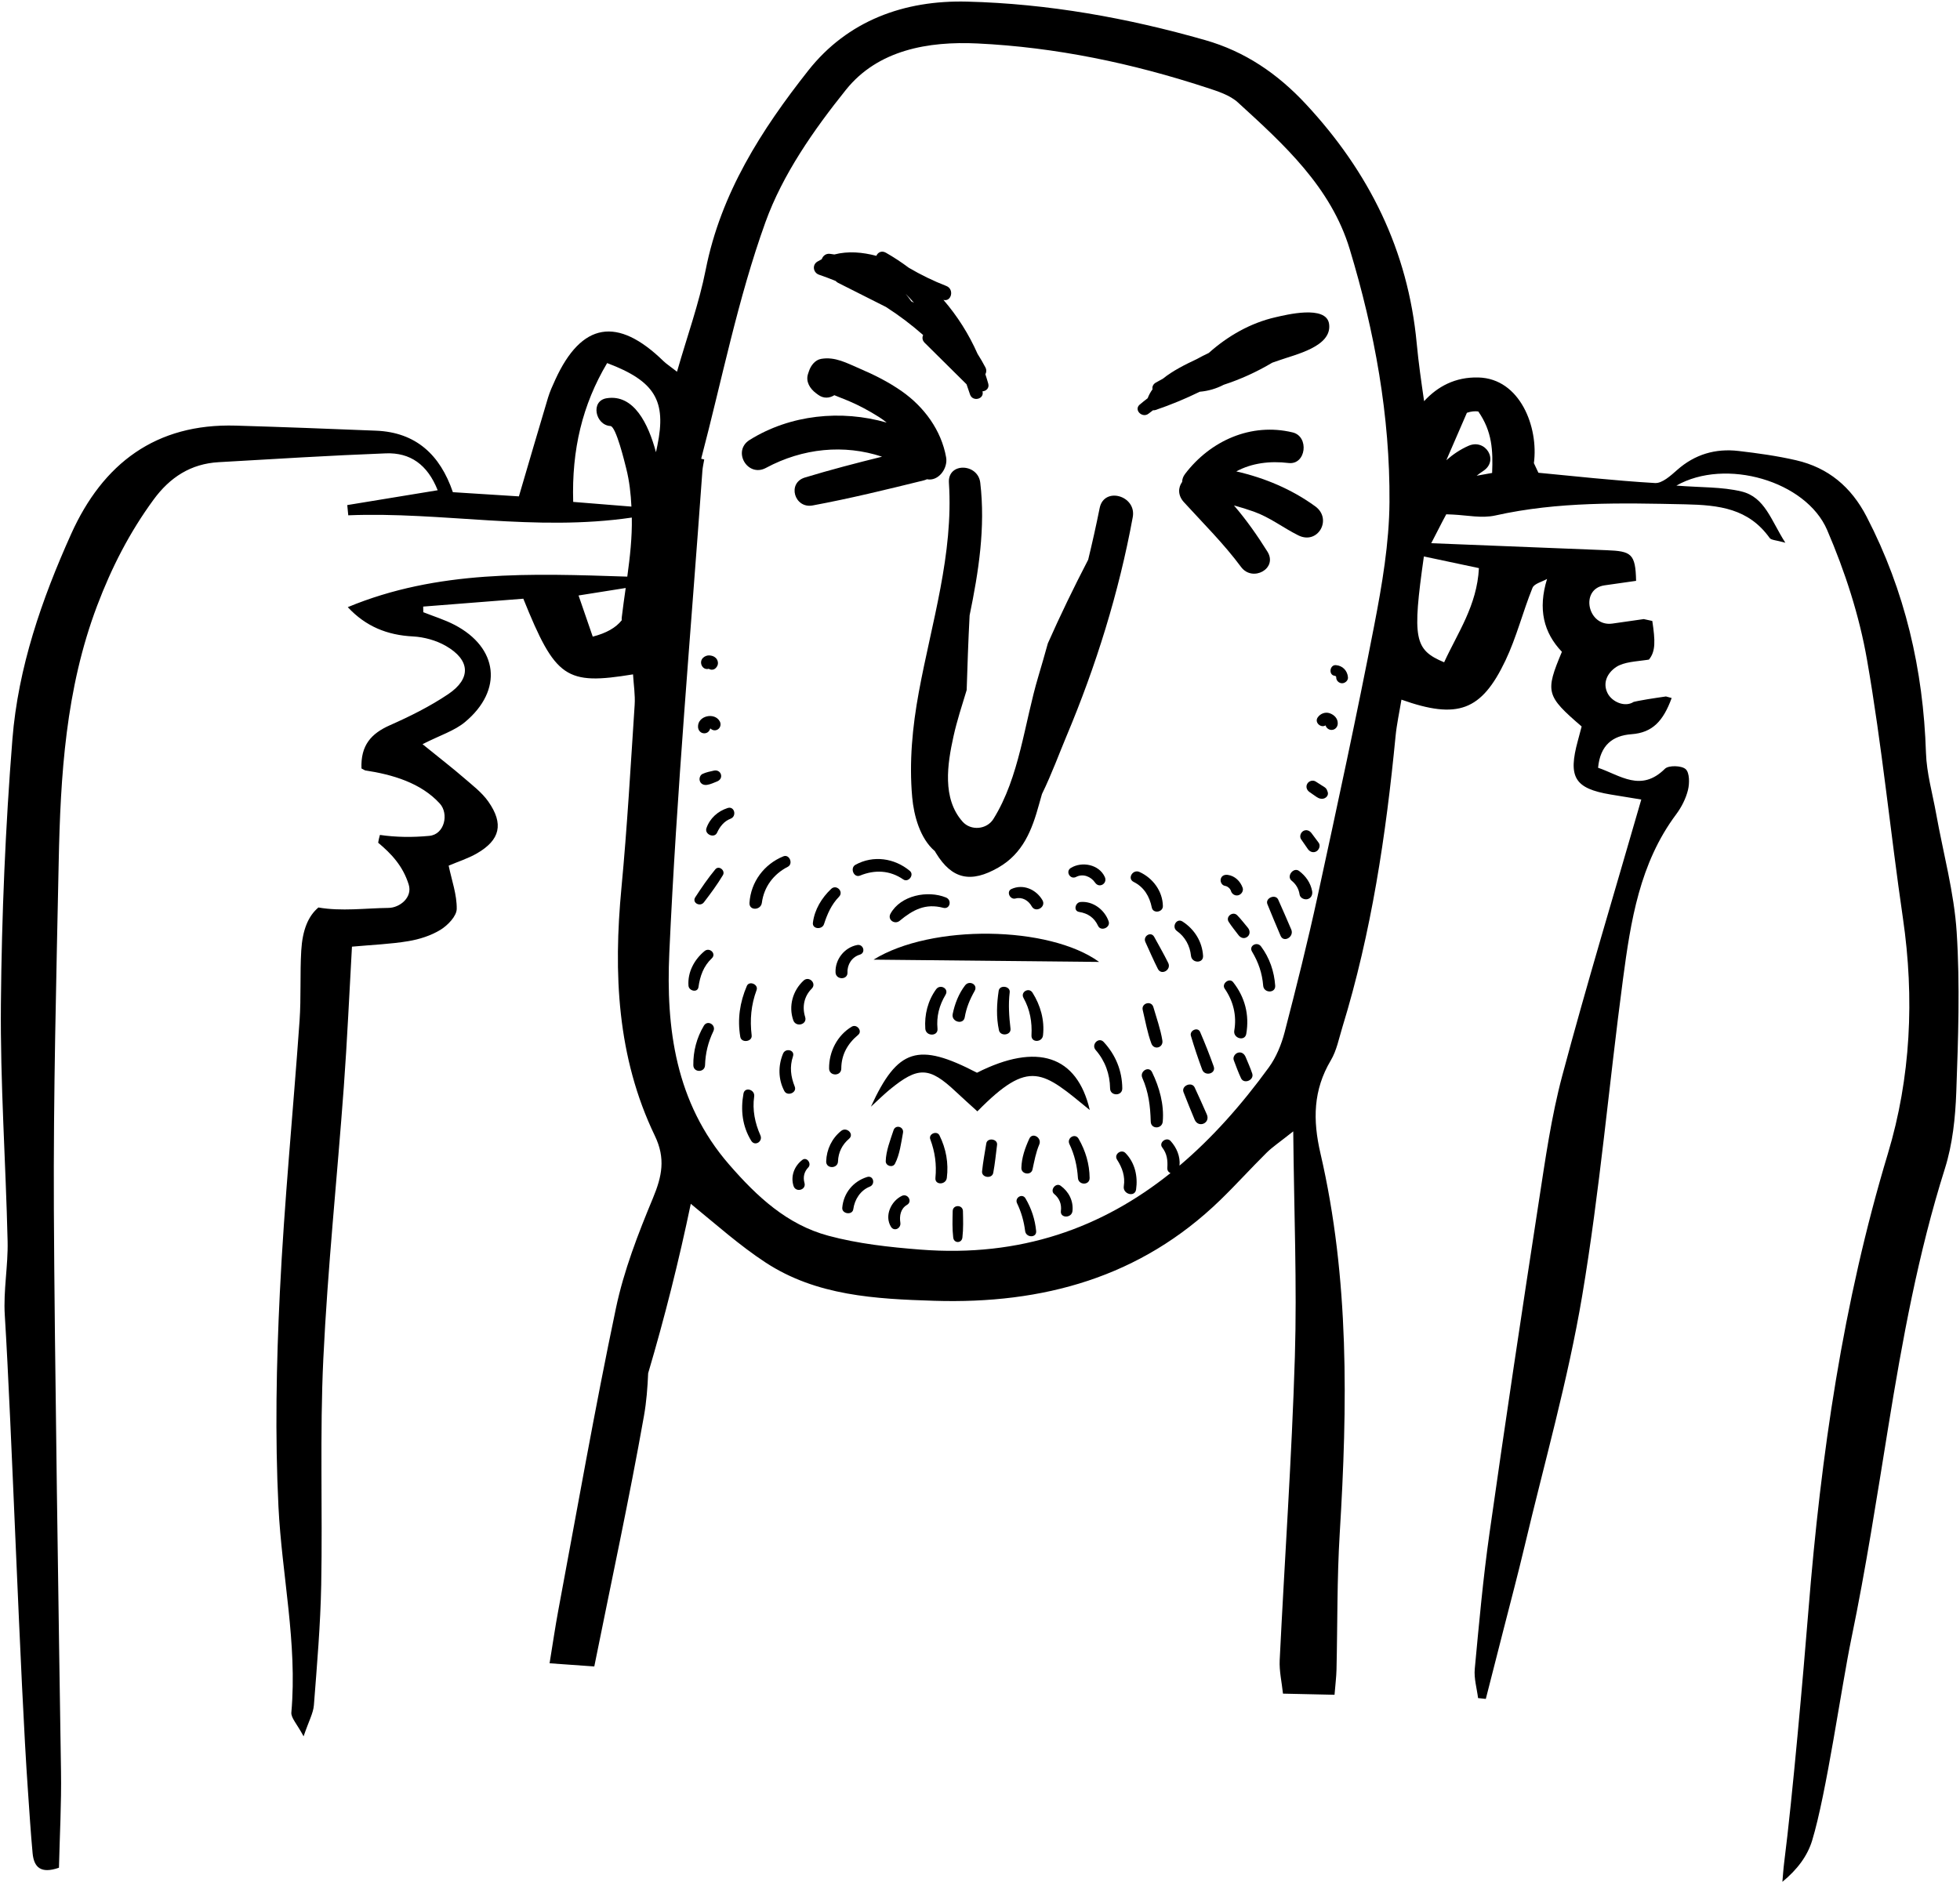 <?xml version="1.0" encoding="UTF-8"?><svg xmlns="http://www.w3.org/2000/svg" xmlns:xlink="http://www.w3.org/1999/xlink" height="482.4" preserveAspectRatio="xMidYMid meet" version="1.0" viewBox="38.5 65.5 502.3 482.4" width="502.3" zoomAndPan="magnify"><g id="change1_1"><path d="M 420.895 186.73 C 419.598 186.961 418.293 187.195 416.934 187.441 C 417.469 187.02 418.02 186.605 418.617 186.219 C 422.734 183.535 419.184 177.855 414.848 179.77 C 412.754 180.691 410.867 181.961 409.16 183.465 C 410.934 179.367 412.602 175.527 414.43 171.309 C 415.512 170.938 416.48 170.848 417.352 170.973 C 420.93 176.121 421.125 180.961 420.895 186.73 Z M 417.512 211.125 C 417.016 220.742 412.055 227.703 408.598 235.266 C 400.938 232.051 400.41 229.266 403.406 208.133 C 408.039 209.117 412.598 210.086 417.512 211.125 Z M 390.68 225.801 C 386.191 248.984 381.199 272.078 376.184 295.16 C 373.645 306.852 370.738 318.473 367.727 330.055 C 366.902 333.227 365.574 336.492 363.66 339.121 C 356.68 348.723 349.113 357.234 340.781 364.285 C 341.023 361.977 340.047 359.652 338.484 357.953 C 337.449 356.824 335.391 358.363 336.34 359.609 C 337.586 361.238 337.789 362.891 337.656 364.883 C 337.613 365.539 337.977 365.984 338.465 366.199 C 320.973 380.195 300.141 387.828 274.344 385.805 C 266.441 385.188 258.422 384.309 250.801 382.258 C 240.227 379.414 232.535 372.281 225.32 363.961 C 211.555 348.094 209.164 328.949 210.027 309.793 C 211.895 268.562 215.559 227.414 218.504 186.234 C 218.574 185.242 218.812 184.266 218.977 183.277 C 218.715 183.215 218.453 183.148 218.195 183.086 C 223.527 162.812 227.586 142.082 234.668 122.441 C 239.082 110.199 247.051 98.793 255.297 88.512 C 263.5 78.281 276.41 76.035 289.008 76.641 C 309.039 77.602 328.609 81.703 347.684 87.949 C 350.508 88.871 353.648 89.844 355.754 91.766 C 367.562 102.539 379.59 113.473 384.398 129.359 C 390.789 150.453 394.754 172.141 394.59 194.227 C 394.512 204.77 392.691 215.398 390.68 225.801 Z M 206.969 179.703 C 206.852 180.277 206.727 180.848 206.609 181.418 C 204.66 174.168 200.969 166.477 193.977 167.578 C 189.738 168.246 191.074 174.484 194.938 174.699 C 196.383 174.781 198.621 184.141 198.988 185.59 C 199.801 188.793 200.16 192.07 200.32 195.355 C 195.992 195.008 191.172 194.617 185.395 194.152 C 184.996 180.762 187.746 169.242 194.094 158.566 C 206.398 163.203 209.32 168.246 206.969 179.703 Z M 197.844 223.734 C 197.812 224 197.816 224.254 197.836 224.496 C 196.312 226.406 193.906 227.789 190.406 228.688 C 189.23 225.27 188.129 222.078 186.77 218.137 C 191.328 217.414 194.945 216.84 198.852 216.219 C 198.496 218.723 198.141 221.223 197.844 223.734 Z M 539.949 304.449 C 539.293 294.246 536.5 284.184 534.684 274.055 C 533.754 268.863 532.246 263.684 532.078 258.465 C 531.395 237.148 526.715 216.957 516.871 197.945 C 512.926 190.316 507.062 185.391 498.812 183.48 C 493.961 182.359 488.992 181.672 484.039 181.094 C 478.152 180.41 472.871 181.934 468.316 185.961 C 466.668 187.418 464.473 189.426 462.641 189.316 C 452.09 188.695 441.57 187.512 432.758 186.68 C 432.352 185.844 431.969 185.023 431.598 184.211 C 432.832 175.039 428.098 162.535 417.383 162.258 C 411.434 162.102 406.91 164.57 403.461 168.332 C 402.742 163.375 402.031 158.461 401.57 153.527 C 399.344 129.684 389.375 109.605 373.148 92.168 C 365.867 84.344 357.531 78.691 347.383 75.789 C 327.438 70.086 307.094 66.438 286.344 65.914 C 270.219 65.504 255.727 70.789 245.633 83.586 C 233.656 98.766 223.227 115.016 219.355 134.641 C 217.652 143.285 214.609 151.668 212 160.781 C 210.066 159.277 209.227 158.742 208.531 158.062 C 196.73 146.559 187.539 148.121 180.812 162.816 C 180.121 164.328 179.418 165.859 178.941 167.445 C 176.473 175.676 174.07 183.93 171.48 192.734 C 165.988 192.387 160.438 192.031 154.562 191.66 C 151.309 182.109 145.117 176.305 134.863 175.895 C 122.887 175.414 110.906 174.949 98.926 174.598 C 78.414 173.996 64.859 184.332 56.742 202.355 C 49.191 219.133 43.148 236.594 41.68 254.973 C 39.883 277.527 38.938 300.188 38.73 322.812 C 38.543 343.086 39.977 363.371 40.449 383.66 C 40.594 389.961 39.336 396.316 39.727 402.586 C 41.512 431.152 43.648 496.035 45.664 524.586 C 46.039 529.898 46.359 535.219 46.855 540.523 C 47.191 544.113 48.934 545.879 53.609 544.25 C 53.801 536.031 54.262 527.777 54.133 519.531 C 53.578 483.629 52.473 411.387 52.305 375.48 C 52.164 345.859 52.934 316.23 53.539 286.609 C 53.992 264.262 55.316 242.113 63.398 220.75 C 67.109 210.938 71.711 201.965 77.844 193.586 C 82.047 187.84 87.398 184.375 94.539 183.969 C 108.824 183.148 123.102 182.254 137.395 181.707 C 143.605 181.473 148.051 184.559 150.668 191.164 C 142.66 192.477 135.078 193.723 127.496 194.965 C 127.582 195.84 127.664 196.715 127.75 197.586 C 151.715 196.617 175.512 201.816 200.418 198.168 C 200.516 203.258 199.945 208.285 199.258 213.305 C 174.574 212.496 150.621 211.574 127.625 221.129 C 132.25 226.098 137.75 228.301 144.328 228.637 C 147.188 228.785 150.281 229.641 152.758 231.062 C 159.016 234.66 159.316 239.418 153.379 243.422 C 148.711 246.566 143.578 249.117 138.418 251.402 C 133.645 253.52 130.906 256.516 131.137 262.48 C 131.441 262.648 131.754 262.809 132.062 262.973 C 139.016 264.023 146.371 266.145 151.219 271.484 C 153.57 274.07 152.461 279.383 148.531 279.754 C 144.242 280.164 140.023 280.121 135.863 279.516 C 135.664 280.195 135.52 280.859 135.414 281.512 C 138.832 284.367 141.754 287.477 143.238 292.227 C 144.266 295.508 140.988 298.191 138.051 298.223 C 132.207 298.289 125.953 299.148 120.102 298.113 C 117.441 300.352 116.012 303.961 115.703 309.168 C 115.352 315.148 115.688 321.172 115.27 327.145 C 113.629 350.383 111.348 373.582 110.215 396.844 C 109.324 415.102 108.961 433.469 109.863 451.715 C 110.734 469.285 114.742 486.676 113.168 504.449 C 113.047 505.836 114.602 507.371 116.301 510.574 C 117.645 506.621 118.789 504.633 118.945 502.57 C 119.738 492.293 120.629 482 120.82 471.703 C 121.184 452.406 120.441 433.07 121.359 413.809 C 122.469 390.531 124.91 367.32 126.613 344.07 C 127.484 332.195 128.008 320.293 128.699 308.156 C 133.953 307.676 138.59 307.504 143.129 306.746 C 145.988 306.27 148.961 305.328 151.406 303.82 C 153.258 302.68 155.512 300.34 155.547 298.496 C 155.609 294.84 154.266 291.16 153.48 287.391 C 155.902 286.355 158.473 285.551 160.746 284.234 C 166.668 280.809 167.652 276.691 163.66 270.984 C 161.988 268.594 159.504 266.734 157.262 264.785 C 154.559 262.438 151.715 260.254 146.785 256.254 C 151.27 253.969 154.953 252.848 157.68 250.574 C 167.48 242.395 166.203 231.508 154.973 225.66 C 152.434 224.34 149.648 223.488 146.98 222.426 C 146.969 221.945 146.961 221.465 146.953 220.984 C 155.645 220.301 164.34 219.613 172.613 218.965 C 180.863 239.402 183.508 241.176 200.73 238.359 C 200.887 241.016 201.316 243.641 201.145 246.223 C 200.117 261.848 199.238 277.488 197.762 293.07 C 195.684 314.969 196.617 336.441 206.312 356.609 C 209.121 362.445 208.152 367.023 205.836 372.602 C 202.027 381.762 198.375 391.18 196.344 400.848 C 190.93 426.59 186.402 452.52 181.559 478.379 C 180.781 482.543 180.18 486.738 179.344 491.844 C 183.867 492.168 186.992 492.391 190.801 492.66 C 195.199 470.766 199.77 449.664 203.535 428.418 C 204.172 424.832 204.449 421.18 204.605 417.504 C 208.836 403.195 212.492 388.668 215.531 374.07 C 222.117 379.449 228.078 384.777 234.684 389.105 C 247.75 397.668 262.828 398.457 277.949 398.93 C 305.758 399.797 330.75 392.957 351.195 373.133 C 355.262 369.191 359.055 364.977 363.078 360.996 C 364.578 359.508 366.379 358.32 369.926 355.5 C 370.125 376.18 370.906 394.734 370.344 413.254 C 369.551 439.199 367.719 465.113 366.453 491.047 C 366.316 493.84 366.988 496.676 367.297 499.625 C 372.285 499.734 376.188 499.82 380.508 499.918 C 380.715 497.34 380.965 495.418 381.012 493.492 C 381.285 481.844 381.129 470.164 381.84 458.539 C 383.836 425.863 384.352 393.254 376.895 361.125 C 374.906 352.547 375.031 344.914 379.562 337.285 C 381.059 334.766 381.633 331.684 382.512 328.82 C 389.98 304.5 393.699 279.492 396.145 254.25 C 396.445 251.145 397.125 248.074 397.656 244.84 C 412.066 249.961 418.16 247.727 424.309 234.812 C 427.148 228.855 428.758 222.32 431.242 216.176 C 431.68 215.094 433.688 214.645 434.973 213.902 C 432.602 221.609 434.074 227.652 438.777 232.574 C 434.445 242.898 434.711 243.852 443.836 251.715 C 443.539 252.84 443.215 254.102 442.867 255.359 C 440.297 264.746 442.035 267.609 451.254 269.152 C 454.074 269.625 456.895 270.078 459.121 270.441 C 452.18 294.52 445.137 317.766 438.871 341.219 C 436.047 351.789 434.52 362.734 432.848 373.582 C 428.48 401.898 424.234 430.234 420.207 458.602 C 418.574 470.113 417.531 481.719 416.445 493.301 C 416.219 495.742 416.984 498.273 417.293 500.766 C 417.953 500.836 418.617 500.906 419.277 500.977 C 420.793 495.043 422.312 489.113 423.82 483.18 C 425.625 476.09 427.516 469.02 429.199 461.902 C 434.258 440.527 440.324 419.312 443.965 397.695 C 448.496 370.781 450.832 343.504 454.438 316.426 C 456.414 301.602 458.699 286.77 468.055 274.242 C 469.426 272.406 470.547 270.195 471.09 267.984 C 471.508 266.273 471.512 263.562 470.488 262.648 C 469.445 261.715 466.121 261.625 465.18 262.559 C 459.027 268.656 453.723 264.23 448.047 262.297 C 448.594 256.504 451.777 254.051 456.613 253.699 C 461.988 253.309 464.75 250.328 466.906 244.422 C 466.414 244.285 465.934 244.152 465.449 244.02 C 464.68 244.133 463.91 244.242 463.141 244.359 C 461.535 244.609 459.926 244.844 458.332 245.164 C 457.945 245.242 457.559 245.32 457.176 245.414 C 454.906 246.891 451.609 245.398 450.492 243.203 C 449.145 240.555 450.414 237.996 452.68 236.48 C 454.672 235.141 458.082 235.031 460.363 234.68 C 460.602 234.645 460.84 234.609 461.078 234.574 C 462.828 232.449 462.699 229.727 461.945 224.668 C 461.223 224.512 460.492 224.352 459.754 224.191 C 457.074 224.574 454.395 224.957 451.711 225.34 C 445.367 226.246 443.301 216.453 449.703 215.539 C 452.398 215.156 455.094 214.77 457.789 214.387 C 457.648 207.367 456.523 206.789 450.273 206.535 C 435.32 205.93 420.363 205.34 405.289 204.738 C 406.621 202.238 407.824 199.73 409.141 197.328 C 409.641 197.34 410.199 197.367 410.844 197.398 C 414.473 197.574 418.277 198.398 421.711 197.633 C 437.809 194.035 454.008 194.422 470.348 194.77 C 479.082 194.957 486.602 195.828 492.016 203.395 C 492.426 203.969 493.676 203.938 496.043 204.621 C 492.363 198.895 490.832 192.934 484.801 191.477 C 479.777 190.266 474.414 190.48 468.113 189.973 C 480.711 182.805 501.34 188.766 506.75 201.348 C 511.316 211.965 514.992 223.266 516.973 234.629 C 520.801 256.578 522.953 278.816 526.176 300.883 C 529.16 321.332 528.188 341.742 522.305 361.254 C 510.781 399.477 505.156 438.516 501.969 478.125 C 500.633 494.68 497.855 526.367 495.746 542.863 C 495.535 544.52 495.434 546.195 495.285 547.859 C 499.105 544.73 501.695 541.234 502.895 537.316 C 506.586 525.234 510.402 497.875 512.957 485.531 C 516.672 467.594 519.465 449.461 522.398 431.367 C 526.023 408.992 530.074 386.754 536.922 365.062 C 538.898 358.809 539.609 351.988 539.848 345.391 C 540.336 331.754 540.824 318.043 539.949 304.449" fill="inherit"/><path d="M 320.316 195.727 C 319.426 200.168 318.441 204.578 317.375 208.965 C 313.676 216.098 310.227 223.215 307.035 230.418 C 306.25 233.242 305.445 236.059 304.605 238.867 C 301.02 250.848 299.789 264.695 293.078 275.438 C 291.383 278.152 287.305 278.512 285.18 276.109 C 279.91 270.164 281.289 261.352 282.859 254.246 C 283.742 250.25 285.031 246.32 286.234 242.375 C 286.336 239.301 286.441 236.223 286.547 233.145 C 286.664 229.844 286.82 226.539 286.988 223.238 C 289.301 212.027 291.074 200.684 289.715 189.227 C 289.121 184.215 281.344 183.973 281.684 189.227 C 282.879 207.605 277.25 225.07 273.965 242.941 C 272.328 251.832 271.465 260.852 272.277 269.879 C 272.695 274.52 274.273 280.445 278.086 283.676 C 278.172 283.828 278.258 283.984 278.348 284.133 C 282.484 290.938 287.363 291.898 294.359 287.871 C 300.676 284.238 302.973 278.277 304.797 271.625 C 305.031 270.762 305.285 269.902 305.527 269.043 C 308.059 263.844 310.031 258.426 311.766 254.312 C 319.375 236.227 325.25 217.375 328.797 198.062 C 329.812 192.539 321.434 190.141 320.316 195.727" fill="inherit"/><path d="M 288.875 340.469 C 304.289 332.676 314.531 336.066 317.781 350.031 C 305.68 340.125 302.438 336.672 288.977 350.371 C 287.148 348.703 285.273 347.039 283.449 345.32 C 276.637 338.906 273.801 338.801 266.473 344.824 C 264.977 346.055 263.602 347.43 261.691 349.176 C 268.551 334.195 273.785 332.625 288.875 340.469" fill="inherit"/><path d="M 262.371 311.484 C 277.277 302.258 307.426 302.797 320.176 312.07 C 299.984 311.867 281.176 311.676 262.371 311.484" fill="inherit"/><path d="M 280.969 182.73 C 279.734 175.785 275.336 169.809 269.613 165.793 C 266.223 163.418 262.625 161.609 258.824 159.984 C 255.57 158.594 252.508 156.859 248.922 157.492 C 247.387 157.762 246.301 159.203 245.836 160.574 L 245.59 161.305 C 244.914 163.32 246.082 165.133 247.613 166.281 C 247.789 166.41 247.961 166.539 248.133 166.668 C 249.555 167.734 251.094 167.574 252.324 166.801 C 253.559 167.277 254.781 167.77 256 168.281 C 258.699 169.43 261.262 170.816 263.738 172.379 C 264.445 172.82 265.105 173.312 265.742 173.824 C 254.066 170.473 241.039 171.766 230.613 178.27 C 226.074 181.102 230.082 187.969 234.801 185.434 C 244.25 180.352 254.848 179.34 264.547 182.562 C 257.914 184.203 251.293 185.922 244.777 187.902 C 240.145 189.312 242.098 195.922 246.754 195.062 C 256.289 193.293 265.781 190.969 275.195 188.648 C 275.512 188.57 275.797 188.465 276.059 188.344 C 278.953 188.953 281.477 185.59 280.969 182.73" fill="inherit"/><path d="M 375.574 195.297 C 369.543 190.902 362.582 187.984 355.332 186.336 C 359.289 184.184 363.969 183.609 368.715 184.18 C 373.238 184.727 374.078 177.379 369.777 176.34 C 359.109 173.762 348.641 178.488 342.18 187.016 C 341.68 187.68 341.469 188.363 341.453 189.027 C 340.43 190.438 340.285 192.445 341.918 194.234 C 346.938 199.738 352.094 204.824 356.562 210.84 C 359.488 214.781 366.035 211.266 363.309 206.895 C 360.816 202.906 357.949 198.793 354.734 195.062 C 356.445 195.516 358.145 196.047 359.836 196.648 C 364.004 198.137 367.336 200.797 371.23 202.73 C 376.27 205.234 380.02 198.535 375.574 195.297" fill="inherit"/><path d="M 239.262 285 C 234.32 287.008 230.918 291.562 230.574 296.914 C 230.441 299 233.488 298.879 233.746 296.914 C 234.285 292.816 236.746 289.547 240.391 287.684 C 241.859 286.934 240.812 284.367 239.262 285" fill="inherit"/><path d="M 251.512 293.348 C 249.062 295.672 247.262 298.633 246.828 302.008 C 246.613 303.699 249.188 303.863 249.668 302.395 C 250.531 299.746 251.555 297.387 253.52 295.359 C 254.801 294.039 252.84 292.086 251.512 293.348" fill="inherit"/><path d="M 244.445 316.844 C 241.652 319.414 240.535 323.414 241.797 327.02 C 242.461 328.918 245.453 328.141 244.84 326.18 C 244.023 323.57 244.57 320.871 246.523 318.922 C 247.871 317.578 245.836 315.566 244.445 316.844" fill="inherit"/><path d="M 229.895 318.227 C 228.098 322.43 227.453 326.758 228.219 331.281 C 228.496 332.926 231.332 332.547 231.133 330.891 C 230.652 326.891 230.984 323.066 232.395 319.281 C 232.934 317.836 230.504 316.805 229.895 318.227" fill="inherit"/><path d="M 337.887 312.324 C 336.77 310.059 335.496 307.859 334.289 305.641 C 333.469 304.141 331.348 305.457 332.035 306.961 C 333.094 309.266 334.094 311.609 335.242 313.867 C 336.141 315.633 338.758 314.086 337.887 312.324" fill="inherit"/><path d="M 341.559 301.715 C 340.008 300.715 338.664 303.121 340.129 304.156 C 342.23 305.645 343.457 307.961 343.723 310.5 C 343.926 312.445 346.938 312.516 346.816 310.5 C 346.594 306.852 344.609 303.688 341.559 301.715" fill="inherit"/><path d="M 336.387 332.203 C 335.922 329.316 334.887 326.449 334.078 323.641 C 333.574 321.887 330.926 322.621 331.352 324.395 C 332.035 327.234 332.547 330.242 333.57 332.98 C 334.234 334.762 336.684 334.059 336.387 332.203" fill="inherit"/><path d="M 322.621 301.676 C 321.613 298.719 318.613 296.418 315.406 296.707 C 314.055 296.828 313.516 299.008 315.062 299.254 C 317.305 299.613 318.945 300.73 319.906 302.816 C 320.613 304.348 323.16 303.258 322.621 301.676" fill="inherit"/><path d="M 321.633 290.293 C 320.176 287.09 315.816 286.227 312.941 287.969 C 311.461 288.863 312.766 291.074 314.289 290.277 C 316.043 289.359 318.086 290.18 319.148 291.746 C 320.203 293.297 322.391 291.973 321.633 290.293" fill="inherit"/><path d="M 305.645 296.223 C 304.027 293.48 300.719 292.012 297.723 293.371 C 296.309 294.012 297.328 296.188 298.754 295.812 C 300.477 295.355 302.074 296.32 302.906 297.82 C 303.898 299.609 306.688 297.984 305.645 296.223" fill="inherit"/><path d="M 280.941 295.559 C 276.262 293.641 269.312 294.984 266.715 299.699 C 265.855 301.262 267.793 302.582 269.07 301.52 C 272.469 298.699 275.672 296.992 280.215 298.195 C 281.965 298.66 282.523 296.211 280.941 295.559" fill="inherit"/><path d="M 271.672 288.738 C 267.734 285.449 262.297 284.66 257.738 287.164 C 256.262 287.977 257.297 290.598 258.906 289.938 C 262.695 288.379 266.566 288.566 269.984 290.922 C 271.281 291.816 272.883 289.754 271.672 288.738" fill="inherit"/><path d="M 258.164 307.734 C 254.895 308.367 252.488 311.438 252.629 314.762 C 252.715 316.727 255.777 316.734 255.691 314.762 C 255.605 312.703 256.844 310.805 258.848 310.207 C 260.445 309.73 259.773 307.426 258.164 307.734" fill="inherit"/><path d="M 242.176 344.035 C 241.145 341.449 240.824 338.957 241.719 336.273 C 242.273 334.621 239.809 334.051 239.176 335.574 C 237.887 338.664 237.926 342.188 239.508 345.164 C 240.273 346.602 242.797 345.59 242.176 344.035" fill="inherit"/><path d="M 219.062 309.285 C 216.434 311.453 214.684 314.703 214.941 318.156 C 215.043 319.527 217.289 320.047 217.504 318.504 C 217.898 315.684 218.805 313.129 220.918 311.141 C 222.172 309.961 220.344 308.23 219.062 309.285" fill="inherit"/><path d="M 221.824 288.328 C 219.953 290.582 218.281 293.039 216.684 295.488 C 215.758 296.91 217.926 298.055 218.898 296.781 C 220.609 294.547 222.316 292.246 223.762 289.824 C 224.469 288.645 222.734 287.234 221.824 288.328" fill="inherit"/><path d="M 218.887 328.414 C 217.047 331.496 216.133 334.961 216.184 338.547 C 216.211 340.484 219.125 340.477 219.184 338.547 C 219.277 335.473 219.98 332.605 221.316 329.836 C 222.094 328.219 219.828 326.84 218.887 328.414" fill="inherit"/><path d="M 233.371 356.516 C 231.98 353.391 231.277 349.977 231.777 346.566 C 232.039 344.793 229.367 343.988 229.035 345.812 C 228.266 350.047 228.742 354.191 231.012 357.898 C 231.949 359.434 234.074 358.098 233.371 356.516" fill="inherit"/><path d="M 333.742 340.32 C 332.922 338.625 330.504 340.105 331.246 341.777 C 332.855 345.406 333.301 349.066 333.406 352.992 C 333.457 355.004 336.312 354.945 336.484 352.992 C 336.859 348.621 335.637 344.223 333.742 340.32" fill="inherit"/><path d="M 349.543 338.855 C 348.48 335.871 347.312 332.918 346.055 330.012 C 345.465 328.656 343.293 329.633 343.699 331.008 C 344.562 333.922 345.531 336.816 346.59 339.668 C 347.27 341.496 350.211 340.727 349.543 338.855" fill="inherit"/><path d="M 354.52 317.254 C 353.555 316.027 351.477 317.641 352.359 318.918 C 354.562 322.102 355.48 325.828 354.816 329.66 C 354.465 331.668 357.539 332.527 357.887 330.508 C 358.727 325.66 357.559 321.113 354.52 317.254" fill="inherit"/><path d="M 361.66 308.082 C 360.66 306.75 358.461 307.918 359.367 309.426 C 361.004 312.152 361.973 314.98 362.223 318.156 C 362.375 320.121 365.434 320.145 365.301 318.156 C 365.055 314.523 363.855 311.008 361.66 308.082" fill="inherit"/><path d="M 369.422 303.773 C 368.336 301.203 367.207 298.66 366.078 296.109 C 365.387 294.547 362.656 295.691 363.309 297.277 C 364.418 299.984 365.527 302.688 366.684 305.371 C 367.492 307.254 370.207 305.629 369.422 303.773" fill="inherit"/><path d="M 224.965 272.621 C 222.441 273.438 220.414 275.258 219.543 277.781 C 218.996 279.371 221.57 280.477 222.273 278.934 C 222.98 277.371 224.074 275.992 225.719 275.363 C 227.398 274.723 226.734 272.047 224.965 272.621" fill="inherit"/><path d="M 254.062 355.383 C 251.68 357.301 250.328 360.145 250.23 363.191 C 250.172 365.145 253.203 365.141 253.262 363.191 C 253.336 360.883 254.336 358.895 256.086 357.402 C 257.504 356.195 255.477 354.246 254.062 355.383" fill="inherit"/><path d="M 267.488 355.215 C 266.672 357.719 265.555 360.488 265.492 363.137 C 265.465 364.375 267.281 364.914 267.867 363.781 C 269.082 361.422 269.434 358.477 269.914 355.887 C 270.211 354.301 268 353.66 267.488 355.215" fill="inherit"/><path d="M 279.262 356.527 C 278.617 355.227 276.395 356.152 276.906 357.523 C 278.117 360.754 278.562 363.996 278.227 367.434 C 278.039 369.328 280.914 369.262 281.148 367.434 C 281.629 363.652 280.957 359.938 279.262 356.527" fill="inherit"/><path d="M 291.262 358.59 C 290.879 360.969 290.426 363.348 290.18 365.742 C 290.008 367.379 292.746 367.742 293.047 366.129 C 293.488 363.766 293.719 361.352 294.023 358.965 C 294.223 357.395 291.512 357.031 291.262 358.59" fill="inherit"/><path d="M 302.289 357.371 C 301.207 359.734 300.312 362.258 300.254 364.879 C 300.215 366.504 302.754 366.879 303.105 365.266 C 303.586 363.086 303.957 360.93 304.84 358.863 C 305.574 357.145 303.09 355.625 302.289 357.371" fill="inherit"/><path d="M 314.914 357.383 C 314.027 355.848 311.82 357.195 312.566 358.758 C 313.883 361.508 314.551 364.398 314.746 367.438 C 314.871 369.352 317.77 369.387 317.746 367.438 C 317.707 363.863 316.695 360.473 314.914 357.383" fill="inherit"/><path d="M 285.277 375.934 C 285.238 374.242 282.688 374.242 282.652 375.934 C 282.598 378.215 282.52 380.465 282.789 382.73 C 282.973 384.238 284.953 384.238 285.137 382.73 C 285.406 380.465 285.328 378.215 285.277 375.934" fill="inherit"/><path d="M 269.602 372.047 C 266.828 373.41 265.117 377.152 266.824 379.941 C 267.656 381.293 269.457 380.348 269.238 378.922 C 268.965 377.148 269.297 375.309 270.945 374.34 C 272.434 373.465 271.129 371.297 269.602 372.047" fill="inherit"/><path d="M 260.727 367.195 C 257.137 368.309 254.668 371.332 254.352 375.074 C 254.215 376.68 256.953 377.059 257.176 375.457 C 257.52 372.957 258.996 370.621 261.406 369.668 C 262.906 369.074 262.34 366.699 260.727 367.195" fill="inherit"/><path d="M 244.121 362.812 C 242.07 364.379 241.062 366.973 241.863 369.492 C 242.43 371.27 245.18 370.531 244.668 368.719 C 244.258 367.277 244.57 365.848 245.629 364.762 C 246.578 363.785 245.273 361.93 244.121 362.812" fill="inherit"/><path d="M 304.039 381.035 C 303.746 378.051 302.832 375.273 301.312 372.688 C 300.484 371.281 298.457 372.512 299.152 373.949 C 300.234 376.188 300.906 378.57 301.215 381.035 C 301.434 382.809 304.219 382.867 304.039 381.035" fill="inherit"/><path d="M 310.309 369.434 C 309.062 368.539 307.492 370.578 308.668 371.555 C 310.012 372.668 310.605 374.188 310.383 375.914 C 310.141 377.793 313.156 377.816 313.352 375.914 C 313.617 373.312 312.398 370.938 310.309 369.434" fill="inherit"/><path d="M 326.934 361.059 C 325.848 359.945 323.902 361.402 324.762 362.734 C 326.102 364.812 326.898 367.039 326.504 369.539 C 326.176 371.609 329.355 372.473 329.652 370.406 C 330.137 367.027 329.367 363.562 326.934 361.059" fill="inherit"/><path d="M 285.828 318.078 C 284.195 320.203 283.188 322.805 282.652 325.414 C 282.234 327.449 285.398 328.281 285.738 326.266 C 286.152 323.812 287.051 321.664 288.273 319.504 C 289.199 317.867 286.906 316.676 285.828 318.078" fill="inherit"/><path d="M 297.469 329.184 C 297.102 326.035 296.883 323.012 297.262 319.848 C 297.453 318.242 294.68 317.871 294.438 319.465 C 293.93 322.82 293.785 326.246 294.508 329.582 C 294.859 331.227 297.664 330.879 297.469 329.184" fill="inherit"/><path d="M 303.102 319.941 C 302.184 318.488 299.953 319.777 300.797 321.289 C 302.477 324.301 303.023 327.477 302.844 330.895 C 302.742 332.832 305.59 332.742 305.797 330.895 C 306.234 327.031 305.164 323.207 303.102 319.941" fill="inherit"/><path d="M 278.406 319.078 C 276.281 321.992 275.379 325.617 275.633 329.195 C 275.777 331.203 278.941 331.191 278.758 329.195 C 278.465 326.027 279.195 323.211 280.82 320.488 C 281.766 318.906 279.445 317.652 278.406 319.078" fill="inherit"/><path d="M 256.789 328.66 C 253.066 330.879 250.918 335.113 250.977 339.398 C 251.008 341.41 254.098 341.414 254.102 339.398 C 254.117 335.836 255.723 333.008 258.418 330.77 C 259.613 329.777 258.074 327.895 256.789 328.66" fill="inherit"/><path d="M 321.348 332.59 C 320.062 331.207 318.074 333.246 319.293 334.648 C 321.711 337.422 322.941 340.824 322.988 344.492 C 323.012 346.508 326.125 346.508 326.113 344.492 C 326.086 339.988 324.41 335.887 321.348 332.59" fill="inherit"/><path d="M 330.52 289.008 C 328.812 288.234 327.305 290.699 329.027 291.559 C 331.691 292.883 333.105 295.277 333.68 298.137 C 334.004 299.754 336.543 299.359 336.52 297.75 C 336.457 293.938 333.953 290.562 330.52 289.008" fill="inherit"/><path d="M 358.309 303.324 C 357.406 302.254 356.547 301.105 355.562 300.105 C 354.465 298.988 352.52 300.441 353.379 301.789 C 354.129 302.973 355.055 304.07 355.891 305.191 C 356.395 305.859 357.211 306.203 357.996 305.742 C 358.906 305.211 358.941 304.074 358.309 303.324" fill="inherit"/><path d="M 374.77 293.922 C 374.371 291.789 373.137 290.043 371.43 288.754 C 369.992 287.672 368.105 290.117 369.508 291.242 C 370.668 292.18 371.332 293.332 371.559 294.809 C 371.695 295.703 372.809 296.188 373.605 295.969 C 374.535 295.715 374.934 294.812 374.77 293.922" fill="inherit"/><path d="M 376.445 281.527 C 375.836 280.707 375.227 279.887 374.613 279.066 C 374.113 278.395 373.285 278.051 372.496 278.512 C 371.812 278.914 371.465 279.934 371.941 280.629 C 372.523 281.469 373.102 282.305 373.68 283.145 C 374.176 283.863 375.074 284.188 375.871 283.719 C 376.562 283.316 376.969 282.23 376.445 281.527" fill="inherit"/><path d="M 223.266 264.035 C 223.051 263.246 222.258 262.855 221.488 263.023 C 220.488 263.246 219.461 263.445 218.531 263.883 C 217.918 264.176 217.656 264.996 217.828 265.613 C 218.066 266.488 218.887 266.809 219.711 266.684 C 220.578 266.551 221.441 266.137 222.258 265.812 C 222.988 265.523 223.492 264.855 223.266 264.035" fill="inherit"/><path d="M 222.961 250.41 C 221.629 247.965 217.23 248.98 217.387 251.867 C 217.434 252.738 218.078 253.469 218.988 253.469 C 219.805 253.469 220.34 252.914 220.527 252.199 C 221.008 252.707 221.773 252.871 222.414 252.496 C 223.145 252.066 223.355 251.141 222.961 250.41" fill="inherit"/><path d="M 221.957 234.172 C 221.504 233.715 220.93 233.547 220.309 233.5 C 219.711 233.453 219.066 233.723 218.648 234.137 C 217.949 234.828 218.031 235.949 218.715 236.609 C 219.109 236.988 219.668 237.078 220.152 236.93 C 220.27 237.008 220.398 237.07 220.535 237.109 C 221.398 237.348 222.062 236.816 222.379 236.062 C 222.641 235.438 222.426 234.637 221.957 234.172" fill="inherit"/><path d="M 378.758 268.508 C 378.633 268.148 378.527 267.801 378.25 267.523 C 377.98 267.254 377.602 267.055 377.281 266.852 C 376.746 266.508 376.207 266.164 375.672 265.824 C 374.949 265.363 373.949 265.672 373.531 266.383 C 373.074 267.164 373.395 268.035 374.094 268.523 C 374.566 268.852 375.035 269.18 375.508 269.508 C 376.129 269.941 376.629 270.297 377.43 270.246 C 378.27 270.191 379.062 269.402 378.758 268.508" fill="inherit"/><path d="M 379.273 248.324 C 378.102 247.918 376.828 248.438 376.168 249.438 C 375.324 250.727 377.062 252.199 378.207 251.43 C 378.391 252.098 379.027 252.602 379.738 252.602 C 380.637 252.602 381.297 251.875 381.332 251.008 C 381.391 249.688 380.441 248.734 379.273 248.324" fill="inherit"/><path d="M 356.961 293.062 C 356.363 291.379 354.969 290.004 353.148 289.758 C 352.363 289.648 351.59 289.93 351.359 290.77 C 351.16 291.5 351.602 292.395 352.375 292.559 C 352.664 292.621 352.77 292.648 352.902 292.715 C 353.172 292.848 353.254 292.922 353.359 293.016 C 353.438 293.082 353.512 293.156 353.582 293.23 C 353.617 293.266 353.641 293.289 353.66 293.309 C 353.676 293.328 353.695 293.363 353.727 293.41 C 353.785 293.496 353.836 293.59 353.887 293.68 C 353.902 293.715 353.914 293.73 353.926 293.75 C 353.926 293.77 353.934 293.805 353.961 293.887 C 354.219 294.695 355.031 295.207 355.875 294.973 C 356.648 294.762 357.242 293.859 356.961 293.062" fill="inherit"/><path d="M 380.836 235.992 C 379.289 235.887 378.926 238.453 380.469 238.711 C 380.484 238.711 380.699 238.777 380.727 238.77 C 380.781 238.801 380.836 238.828 380.887 238.867 C 380.773 238.789 380.781 238.809 380.902 238.914 C 380.738 238.746 380.902 238.996 380.914 238.953 C 380.922 238.977 380.93 239.004 380.934 239.027 C 380.934 239.051 380.934 239.086 380.938 239.129 C 380.922 239.953 381.633 240.637 382.445 240.637 C 383.219 240.637 384.016 239.949 383.953 239.129 C 383.816 237.406 382.57 236.113 380.836 235.992" fill="inherit"/><path d="M 347.773 351.148 C 346.754 348.84 345.734 346.535 344.664 344.246 C 343.918 342.652 341.172 343.801 341.809 345.453 C 342.719 347.805 343.68 350.137 344.645 352.469 C 345.59 354.754 348.773 353.422 347.773 351.148" fill="inherit"/><path d="M 359.414 340.676 C 358.934 339.227 358.305 337.832 357.719 336.426 C 357.387 335.637 356.688 335.078 355.785 335.328 C 355.02 335.539 354.383 336.461 354.688 337.262 C 355.281 338.812 355.836 340.379 356.547 341.883 C 357.305 343.5 359.973 342.352 359.414 340.676" fill="inherit"/><path d="M 272.73 143.109 C 272.484 142.98 272.242 142.848 272.004 142.711 C 271.957 142.617 271.902 142.523 271.836 142.434 C 271.438 141.879 271.02 141.352 270.594 140.836 C 271.324 141.539 272.039 142.312 272.73 143.109 Z M 291.766 163.848 C 291.539 163.035 291.289 162.23 291.027 161.43 C 291.301 160.926 291.367 160.305 291.027 159.656 C 290.406 158.465 289.734 157.324 289.027 156.211 C 286.797 151.16 283.852 146.508 280.281 142.371 C 282.32 142.938 283.121 139.641 281.047 138.816 C 277.68 137.508 274.48 135.941 271.406 134.137 C 269.539 132.742 267.582 131.445 265.523 130.273 C 264.414 129.645 263.453 130.215 263.09 131.078 C 259.5 130.137 255.848 129.816 252.324 130.727 C 251.973 130.672 251.621 130.629 251.266 130.574 C 250.172 130.398 249.375 131.109 249.094 131.941 C 248.715 132.133 248.34 132.34 247.965 132.566 C 246.559 133.426 246.914 135.41 248.402 135.918 C 249.852 136.41 251.27 136.957 252.68 137.527 C 252.828 137.703 253.008 137.863 253.258 137.988 C 256.992 139.871 260.727 141.754 264.465 143.637 C 264.809 143.82 265.164 143.988 265.516 144.164 C 268.883 146.32 272.078 148.73 275.078 151.379 C 274.797 151.984 274.836 152.727 275.453 153.348 C 279.023 156.91 282.617 160.453 286.203 164.004 C 286.5 164.875 286.797 165.746 287.094 166.617 C 287.766 168.59 290.84 167.797 290.285 165.812 C 291.203 165.754 292.086 164.996 291.766 163.848" fill="inherit"/><path d="M 379.113 148.535 C 378.414 143.566 367.934 146.242 365.363 146.824 C 358.988 148.273 353.141 151.625 348.285 155.969 C 347.227 156.469 346.18 157.004 345.148 157.574 C 342.246 158.934 339.023 160.543 336.5 162.586 C 335.918 162.902 335.332 163.215 334.754 163.543 C 333.973 163.984 333.738 164.656 333.863 165.289 C 333.34 166.004 332.922 166.766 332.621 167.574 C 331.934 168.105 331.246 168.641 330.578 169.211 C 328.973 170.586 331.277 172.809 332.879 171.508 C 333.242 171.215 333.617 170.945 333.988 170.664 C 334.199 170.68 334.414 170.672 334.641 170.594 C 338.535 169.27 342.309 167.699 345.965 165.914 C 348.133 165.727 350.195 165.129 352.102 164.129 C 356.422 162.723 360.57 160.836 364.555 158.465 C 365.094 158.277 365.633 158.098 366.172 157.906 C 370.375 156.387 379.934 154.383 379.113 148.535" fill="inherit"/></g></svg>